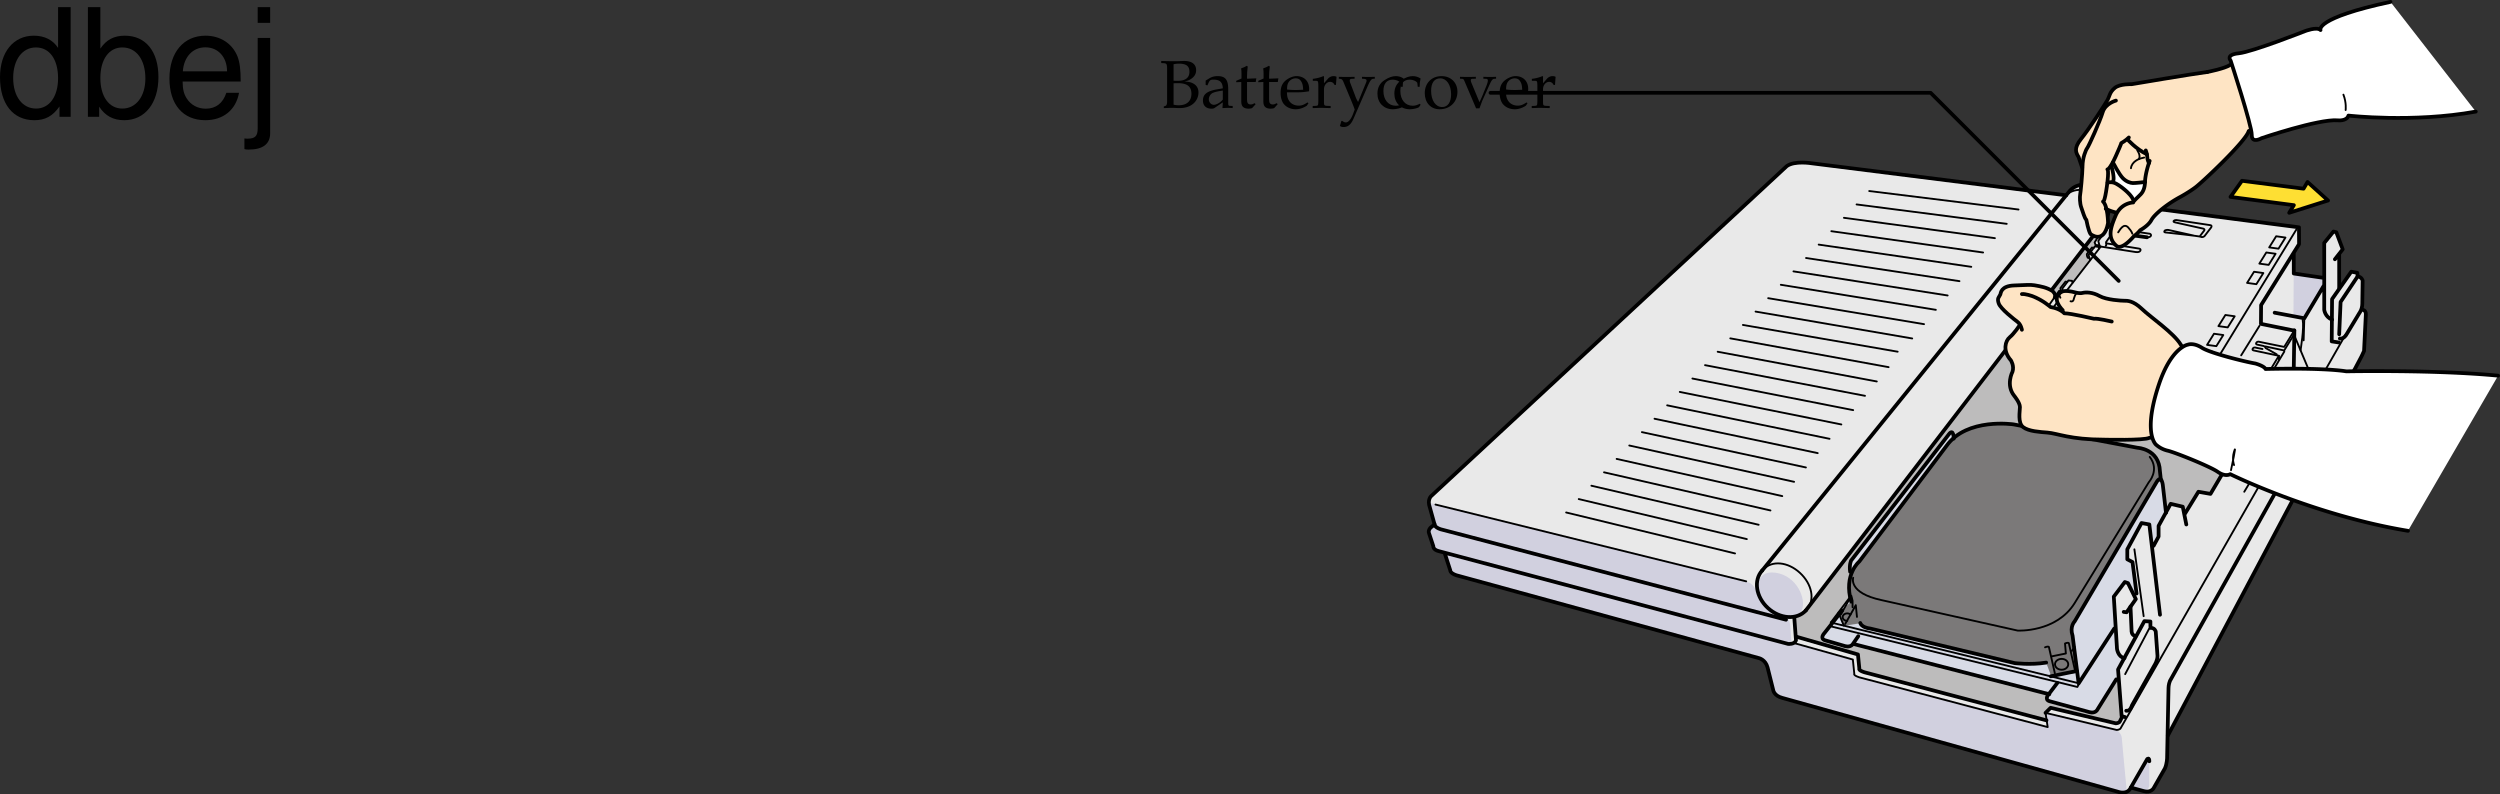 <svg xmlns="http://www.w3.org/2000/svg" xmlns:xlink="http://www.w3.org/1999/xlink" width="332.289" height="105.599"><rect width="100%" height="100%" fill="#333333" stroke="none"/><defs><path id="a" d="M.578-.188v.22c.563-.016.797-.032 1-.032h.297c.688.031.703.031.813.031.656 0 1.25-.172 1.656-.469.531-.374.843-.968.843-1.609 0-.469-.187-.828-.515-1.078-.36-.25-.656-.328-1.344-.39.438-.079.64-.172.89-.344.438-.297.657-.672.657-1.141 0-.797-.563-1.234-1.594-1.234-.094 0-.094 0-.812.03h-.813c-.25 0-.656 0-1.422-.03v.28l.329.016c.421.047.453.094.453.813v4.266c0 .343-.063.53-.204.593zm1.297-3.078c.344-.015.406-.015.594-.015 1.219 0 1.781.453 1.781 1.406 0 .969-.61 1.531-1.688 1.531a3.08 3.08 0 0 1-.687-.078zm0-2.53c.234-.048.406-.079.703-.079 1 0 1.406.328 1.406 1.078 0 .797-.53 1.203-1.562 1.203-.156 0-.281 0-.547-.015zm0 0"/><path id="b" d="M2.922-.734 2.875.03c.438-.014.578-.03.703-.03.11 0 .172 0 .469.016l.187.015V-.25l-.343-.016c-.235-.015-.25-.046-.25-.515v-1.656c0-1.313-.375-1.782-1.422-1.782-.406 0-.75.094-1.094.297l-.484.297v.578l.234.063L1-3.266c.188-.421.281-.484.688-.484.843 0 1.203.344 1.234 1.156l-.89.156C.796-2.203.281-1.78.281-.984c0 .687.421 1.093 1.14 1.093.172 0 .312-.03.375-.078zm0-.375c-.266.359-.828.703-1.188.703-.359 0-.671-.328-.671-.719a.98.98 0 0 1 .437-.813c.234-.14.734-.265 1.422-.359zm0 0"/><path id="c" d="M.875-3.438v2.594c0 .656.297.953 1 .953.203 0 .422-.046.469-.109l.437-.484-.125-.141c-.219.125-.344.172-.515.172-.36 0-.5-.188-.5-.625v-2.36h1.156l.078-.484-1.234.047v-.344c0-.36.03-.75.093-1.265l-.109-.11c-.219.14-.484.25-.766.344.032.25.047.438.047.719v.625l-.703.312v.188zm0 0"/><path id="d" d="m3.938-.625-.126-.094c-.562.344-.78.422-1.171.422-.579 0-1.063-.266-1.313-.703-.172-.281-.234-.547-.25-1.063h1.313c.64 0 1.062-.046 1.625-.14 0-.125.015-.203.015-.313 0-1.03-.672-1.703-1.687-1.703-.313 0-.703.11-1.078.328C.53-3.453.234-2.906.234-1.969c0 .563.141 1.047.375 1.39.36.485.954.766 1.641.766.344 0 .672-.078 1.031-.234.235-.11.438-.219.469-.281zm-.704-1.781c-.468.015-.671.031-1.015.031a9.74 9.74 0 0 1-1.125-.063c0-.421.031-.609.14-.859a1.12 1.12 0 0 1 1-.625c.313 0 .547.11.704.36.203.296.265.562.296 1.156zm0 0"/><path id="e" d="M.188-.25v.281C.78.016 1.046 0 1.296 0c.219 0 .547.016 1.281.031V-.25L2.11-.266c-.406-.03-.421-.046-.421-.656v-1.547c0-.547.359-.984.812-.984.266 0 .453.125.594.406h.187l.078-1.078c-.093-.063-.25-.094-.421-.094-.266 0-.547.14-.735.36l-.515.593v-.921l-.079-.032a4.904 4.904 0 0 1-1.406.36v.265h.344c.36 0 .375.031.39.656v2.016C.922-.328.922-.297.61-.266zm0 0"/><path id="f" d="M2.672-.781c-.203-.328-.297-.547-.453-.985L1.64-3.28a.896.896 0 0 1-.079-.375c0-.125.094-.203.297-.203l.344-.016v-.25c-.594.016-.844.016-1.047.016-.218 0-.437 0-1.047-.016v.25l.157.016c.234.015.343.125.468.437l.985 2.36c.25.609.343.828.5 1.28l-.203.548c-.282.765-.641 1.171-.985 1.171-.14 0-.312-.078-.453-.203H.453l-.203.672a.79.79 0 0 0 .484.14c.594 0 .985-.327 1.329-1.108L3.89-2.766c.359-.828.53-1.062.75-1.093l.25-.016v-.25c-.485.016-.688.016-.844.016-.172 0-.375 0-.86-.016v.25l.235.016c.25.015.375.093.375.218a.693.693 0 0 1-.047.235zm0 0"/><path id="g" d="M3.594-2.797c0-.422.047-.781.125-1.11-.36-.218-.672-.312-1.047-.312-.438 0-.938.172-1.469.516-.64.39-.969 1.015-.969 1.812 0 1.22.844 2.079 2.063 2.079.469 0 1.14-.172 1.234-.313l.188-.281-.094-.14c-.344.171-.625.265-.938.265-1 0-1.656-.781-1.656-1.969 0-.969.438-1.5 1.25-1.5.406 0 .828.172 1 .406l.063.547zm0 0"/><path id="h" d="M2.516-4.219C1.203-4.219.28-3.297.28-1.953c0 1.266.797 2.14 1.969 2.14 1.39 0 2.375-.968 2.375-2.328 0-1.218-.875-2.078-2.11-2.078zm-.172.297c.844 0 1.437.89 1.437 2.125 0 1.047-.437 1.688-1.187 1.688-.875 0-1.469-.875-1.469-2.157 0-1.078.438-1.656 1.219-1.656zm0 0"/><path id="i" d="M4.844-3.875v-.25c-.469.016-.672.016-.844.016-.172 0-.36 0-.844-.016v.25l.375.016c.14 0 .219.078.219.234 0 .156-.063.36-.172.656l-.39.953c-.094.266-.204.516-.547 1.266L1.562-3.344a1.067 1.067 0 0 1-.078-.344c0-.109.079-.171.22-.171l.452-.016v-.25c-.594.016-.844.016-1.062.016-.219 0-.453 0-1.047-.016v.25l.312.016c.141.015.188.078.282.296L2.187.063h.454c.171-.47.296-.797.359-.985l1.063-2.344c.203-.421.343-.578.515-.593Zm0 0"/><path id="j" d="M9.906-14.578H8.234v5.422c-.687-1.063-1.812-1.625-3.218-1.625-2.72 0-4.5 2.187-4.5 5.515 0 3.547 1.718 5.72 4.562 5.72 1.438 0 2.438-.532 3.344-1.829V0h1.484Zm-4.61 5.36c1.798 0 2.938 1.577 2.938 4.093 0 2.422-1.156 4.031-2.921 4.031-1.829 0-3.047-1.625-3.047-4.062 0-2.438 1.218-4.063 3.03-4.063zm0 0"/><path id="k" d="M1.078-14.578V0h1.5v-1.344C3.375-.125 4.438.453 5.906.453c2.75 0 4.547-2.25 4.547-5.734 0-3.407-1.687-5.5-4.469-5.5-1.437 0-2.468.547-3.25 1.719v-5.516zm4.578 5.36c1.86 0 3.063 1.624 3.063 4.124 0 2.375-1.235 4-3.063 4-1.781 0-2.922-1.61-2.922-4.062 0-2.469 1.141-4.063 2.922-4.063zm0 0"/><path id="l" d="M10.266-4.688c0-1.593-.125-2.546-.422-3.328-.688-1.718-2.281-2.765-4.25-2.765-2.907 0-4.797 2.219-4.797 5.687C.797-1.64 2.594.453 5.563.453c2.39 0 4.062-1.36 4.484-3.64H8.359c-.453 1.39-1.406 2.109-2.734 2.109-1.063 0-1.969-.484-2.531-1.36-.39-.609-.531-1.203-.547-2.25ZM2.578-6.046c.14-1.937 1.328-3.187 3-3.187 1.703 0 2.875 1.312 2.875 3.187zm0 0"/><path id="m" d="M1.406-10.484v12c0 1.046-.328 1.39-1.36 1.39-.124 0-.187 0-.405-.031v1.422c.203.047.296.062.562.062 1.875 0 2.86-.734 2.86-2.171v-12.672zm1.657-4.094H1.405v2.094h1.657Zm0 0"/></defs><g transform="translate(-15.39 -6.164)"><use xlink:href="#a" width="100%" height="100%" x="169.5" y="20.5"/><use xlink:href="#b" width="100%" height="100%" x="174.999" y="20.5"/><use xlink:href="#c" width="100%" height="100%" x="179.499" y="20.5"/><use xlink:href="#c" width="100%" height="100%" x="182.433" y="20.5"/><use xlink:href="#d" width="100%" height="100%" x="185.367" y="20.5"/><use xlink:href="#e" width="100%" height="100%" x="189.678" y="20.5"/><use xlink:href="#f" width="100%" height="100%" x="193.233" y="20.5"/><use xlink:href="#g" width="100%" height="100%" x="198.237" y="20.5"/><use xlink:href="#g" width="100%" height="100%" x="200.487" y="20.5"/><use xlink:href="#h" width="100%" height="100%" x="204.483" y="20.5"/><use xlink:href="#i" width="100%" height="100%" x="209.397" y="20.5"/><use xlink:href="#d" width="100%" height="100%" x="214.482" y="20.5"/><use xlink:href="#e" width="100%" height="100%" x="218.793" y="20.5"/></g><path fill="#e9e9e9" d="M309.7 57.121s.167-.137.503-.101l.34.035s.371.066.64-.371l1.079-1.79s.27-.304.304-1.554l.137-2.969s-.101-.71.402-1.45l1.012-2.026s.102-.133.137-.575l.203-4.386s.203-.778-.61-.844c0 0 .102-.27.137-1.281l.032-2.364s.035-.675-.641-.71l-.066-.47-.778-.136-1.586 2.191-.03-4.52.472-.675-.844-2.262-.406-.101-1.215 1.484v4.692l-4.05-.575v-2.765l.675-1.114.066-2.261-22.105-2.903-1.113 1.383-.88-.133-1.25 1.72-1.011-.27s1.148-.88 1.012-2.43c-.133-1.555-1.82-4.05-4.657-2.7 0 0-.675.606-.945 1.079l-34.625-4.387s-1.824-.203-2.902.809l-46.68 43.304s-.809.504-.437 1.688l.539 1.957s.035.2.101.336l-.437.37s-.438.27-.239.946l.54 1.688s.171.472.71.605l.743.172.742 2.262c.136.402.406.64 1.011.808l39.489 10.801s1.62.133 1.89 1.754l.407 2.023s-.407 1.215 2.293 1.891l42.796 12.016s1.891.675 2.7-.137c0 0 .203-.133.539 0l1.285.273s.672.47 1.348-.742l1.214-2.16s.407-.473.34-2.16l.067-2.297 20.687-38.945.914-1.723"/><path fill="#d1d0df" d="m304.871 36.363 4.05.575v.945l-2.597 4.387-1.488-.235.035-5.672M190.086 67.617s-.27-.808.27-.707l42.054 10.496s.606.133 1.281 1.485c0 0-.605-3.172 2.297-2.77 2.903.406 4.117 3.578 3.508 4.93-.605 1.347-1.957.875-1.957.875s.34.61.406 1.082l.168 2.531s.137-.035.305-.066l7.863 2.191.168 1.79s-.203.37.711.608l25.008 6.579-.27-1.856 9.414 2.23s.676.438.711 1.079c.032.64.606 6.511.606 6.511s.07.61-.336.676c0 0 .605.137 1.078-.742l1.961-3.508s.336-.61.336.27v3.172s-.137.675-.742.605l-1.688-.336s-.27.54-.945.54c-.676 0 0 0 0 0l-45.156-12.419s-1.149-.203-1.489-1.351l-.671-2.7s-.204-1.148-1.418-1.417l-39.625-10.801s-.977-.067-1.215-.946l-.742-2.191-.809-.203s-.406 0-.645-.676l-.503-1.55s-.305-.641.27-1.048l.37-.304-.574-2.059"/><path fill="#bdbcbc" d="m278.883 31.504-.64-.168-37.598 48.937s-.403 1.114-2.16 1.79l.269 2.562 8.238 2.434.168 1.921s.133.239.742.407l24.13 6.343-.134-.945.676-.707 8.469 2.024s.508.136.777-.27l.27-.605-.102-.036-.508-6.21.848-1.52s-.848-.168-.945-1.317l-.172-2.867-4.926 7.528.035.132-.238.372-32.668-8.032-.07-.539 2.531-3.41s-.336-1.957.172-2.902l-.137-.875s-.136-.848.305-1.285L258.836 58s.742-1.387.879.234c0 0 3.34-2.496 7.39-1.824l18.227 3.512s1.484.137 1.754 2.566l.102 1.215s.168 0 .27.844l.437 3.508.609-1.078 1.617.406.203.976 1.89-2.968 1.622.27 1.484-2.634-25.648-17.55 2.73-4.25-.066-.645 1.352-1.922.304.067-.136-.438.675-.914.2.105.238-.203.437.067.102.234 2.297-3.004-.067-.234-.273-.067-.133-.441.707-.941.238.066.168-.203.438.066.137.239.101-.137-.07-.305-.504-.066-.137-.305.473-.742"/><path fill="#d8dbe6" d="M259.68 58.234v-.406s-.133-.707-.575-.133l-12.89 16.606s-.371.336-.34 1.078c.035.742.172 1.012.172 1.012s-.508.843-.172 2.937l-2.531 3.375.035.336-.98 1.219s-.504.672.171.844l2.598.773s.742.27 1.148-.305l25.985 6.684-.168.34s-.371.472.441.672l5.23 1.386s.575.235.946-.304l2.8-4.489v-.843l.81-1.485s-.946-.472-1.012-1.285l-.407-6.984 1.485-1.926.406.203.879 1.723.3-.371-.57-4.188-.675-.336v-1.351l1.89-3.508 1.047.234.336 3.14.879-1.554v-1.383l.977-1.89-.403-3.645s-.07-.504-.305-.64c-.238-.133-27.507-5.536-27.507-5.536"/><path fill="#7b7979" d="m287.219 63.836-.133-1.215c-.106-2.965-2.969-3.105-2.969-3.105l-16.472-3.106s-6.211-.941-8.91 2.836l-11.61 15.39s-2.102 1.72-1.078 5.333l-1.656 1.484.71 1.723 2.16-.336s.27.504 1.247.676c0 0 19.004 4.554 19.105 4.59.098.03 2.598.335 4.352-.036l.676 1.82 3.441-.773-.676-4.93s-.304-.742.371-1.585l10.836-18.461s.371-.707.606-.305"/><path fill="none" stroke="#000" stroke-linecap="round" stroke-linejoin="round" stroke-width=".25" d="m302.848 33.055.925-1.48-1.234-.173-.926 1.48zm-1.308 2.152.92-1.477-1.233-.171-.922 1.48zm-1.634 2.566.926-1.48-1.234-.172-.926 1.48zm-3.808 5.743.925-1.477-1.234-.172-.926 1.48zm-1.512 2.492.922-1.477-1.235-.172-.921 1.48zm-1.43 2.226.926-1.48-1.234-.172-.926 1.48zm0 0"/><path fill="none" stroke="#000" stroke-linecap="round" stroke-linejoin="round" stroke-width=".5" d="m274.625 25.957-33.832-4.254s-2.27-.379-3.305.379L190.234 65.93s-.566.472-.187 1.511l.629 2.258s-.043.363.804.649l45.91 12.023"/><path fill="none" stroke="#000" stroke-linecap="round" stroke-linejoin="round" stroke-width=".25" d="M232.098 77.27 190.8 67.062"/><path fill="none" stroke="#000" stroke-linecap="round" stroke-linejoin="round" stroke-width=".5" d="m190.676 69.7-.547.448s-.34.36-.191.723l.574 1.734s-.059.454.707.645l46.457 12.336s.847.094 1.039-.473l-.23-3.05m-46.43-8.438.71 2.187s-.042.364.81.649L233.8 87.477s.851.187 1.133 1.226l.757 3.024s.094.757 1.227 1.043l44.605 12.472s1.227.473 1.7-.566l2.175-3.781s.282-.286.282.285"/><path fill="none" stroke="#000" stroke-linecap="round" stroke-linejoin="round" stroke-width=".5" d="m283.223 104.676 1.703.472c.945.282 1.32-.378 1.32-.378l1.512-2.649c.285-.66.285-1.414.285-1.414l.187-9.262s0-.472.192-.945l22.586-40.352"/><path fill="none" stroke="#000" stroke-linecap="round" stroke-linejoin="round" stroke-width=".25" d="m238.523 85.492 7.75 2.172.192 1.89s-.192.188.66.473l25.043 6.614-.285-1.891 9.449 2.27s.473 0 .566-.282l29.864-52.258"/><path fill="none" stroke="#000" stroke-linecap="round" stroke-linejoin="round" stroke-width=".5" d="M314.031 41.172s.473.047.426.66l-.238 4.82s-.188.38-.328.707l-.899 1.703s-.238.282-.285.899l-.14 3.684s.14.425-.286 1.18l-1.097 1.859c-.27.437-.641.37-.641.37l-.34-.034c-.336-.036-.504.101-.504.101l-21.562 40.656"/><path fill="none" stroke="#000" stroke-linecap="round" stroke-linejoin="round" stroke-width=".25" d="m310.816 50.434-.046 3.777m-.614-2.457-.332 3.828m-41.531-27.734-19.844-2.457m18.274 4.359-19.953-2.578m18.382 4.484L245.09 28.95m18.492 4.612-20.168-2.832m18.598 4.735-20.278-2.953m18.707 4.859-20.386-3.078m18.816 4.98L238.38 36.07m18.92 5.11-20.6-3.328m19.03 5.234-20.71-3.453m19.14 5.355-20.816-3.574m18.883 5.332-20.563-3.555m19.359 5.609-21.039-3.827m19.469 5.73-21.144-3.95m19.574 5.857-21.254-4.075m19.684 5.977-21.364-4.2m19.793 6.106-21.472-4.324m19.902 6.23-21.578-4.449m20.008 6.352-21.688-4.57m20.117 6.476-21.793-4.696m20.222 6.603-21.901-4.825m20.331 6.726-22.011-4.945m20.441 6.852-22.117-5.07m20.547 6.972-22.227-5.191m20.657 7.097-22.336-5.32m20.769 7.226-22.445-5.445"/><path fill="none" stroke="#000" stroke-linecap="round" stroke-linejoin="round" stroke-width=".5" d="m240.02 81.14 39.582-51.585c1.05-1.118.898-2.965-.336-4.13-1.235-1.163-3.09-1.202-4.141-.085l-40.898 50.484"/><path fill="none" stroke="#000" stroke-linecap="round" stroke-linejoin="round" stroke-width=".25" d="M278.988 30.262c1.051-1.117.899-2.961-.336-4.125-1.238-1.164-3.09-1.207-4.14-.09m5.788 4.211-.952-.145"/><path fill="none" stroke="#000" stroke-linecap="round" stroke-linejoin="round" stroke-width=".5" d="m308.738 36.918-3.86-.566V33.8m5.466.66 1.039-1.32-.848-2.269-.379-.094-1.23 1.512v8.883s.097.945 1.043 1.32m.945-8.692v4.442m-1.992-.359-2.64 4.422-3.942-.743"/><path fill="none" stroke="#000" stroke-linecap="round" stroke-linejoin="round" stroke-width=".25" d="m306.281 42.305-.093 2.93"/><path fill="none" stroke="#000" stroke-linecap="round" stroke-linejoin="round" stroke-width=".5" d="m304.957 43.91-.094 5.953"/><path fill="none" stroke="#000" stroke-linecap="round" stroke-linejoin="round" stroke-width=".25" d="m306.797 48.988-1.738-4.14"/><path fill="none" stroke="#000" stroke-linecap="round" stroke-linejoin="round" stroke-width=".5" d="m313.371 36.73-.047-.472-.804-.145-2.551 3.64-.047 5.622.945.145"/><path fill="none" stroke="#000" stroke-linecap="round" stroke-linejoin="round" stroke-width=".5" d="M311.008 44.996s.52.145.945-.66l1.652-2.738s.38-.473.38-1.23l.046-3.071s-.093-.473-.66-.567l-2.27 3.403-.187 4.297"/><path fill="none" stroke="#000" stroke-linecap="round" stroke-linejoin="round" stroke-width=".25" d="m298.297 65.363 2.644-4.394.473-6.38-8.02-1.277-.234-4.054-23.586-3.942-.105 7.586"/><path fill="none" stroke="#000" stroke-linecap="round" stroke-linejoin="round" stroke-width=".5" d="m301.414 54.59-3.59 5.953-.898-.188-3.117 5.29-1.606-.282-1.797 2.93m.188 1.417-.473-2.362-1.605-.38-1.606 2.93v1.418l-.664 1.23m.852 9.164-1.418-12-1.04-.19-1.89 3.496v1.324l.691.363.54 4.188"/><path fill="none" stroke="#000" stroke-linecap="round" stroke-linejoin="round" stroke-width=".25" d="m283.695 73.016 1.23 8.882"/><path fill="none" stroke="#000" stroke-linecap="round" stroke-linejoin="round" stroke-width=".5" d="m282.277 81.332.38.05 1.23-1.75-1.043-2.124-.422-.145-1.465 1.938.426 6.945s.14 1.086.992 1.23"/><path fill="none" stroke="#000" stroke-linecap="round" stroke-linejoin="round" stroke-width=".5" d="m283.176 80.625.144 3.215s-.05.613.567.707m1.937-1.087c.567-.05.707.474.707.474l.235 3.257c0 .618-.375 1.184-.375 1.184l-3.024 5.387s-.191.8-.758.707"/><path fill="none" stroke="#000" stroke-linecap="round" stroke-linejoin="round" stroke-width=".5" d="M285.824 83.223v-.614l-.804-.047-3.497 6.426.473 6.192.473.14"/><path fill="none" stroke="#000" stroke-linecap="round" stroke-linejoin="round" stroke-width=".25" d="m285.633 83.602-3.164 6"/><path fill="none" stroke="#000" stroke-linecap="round" stroke-linejoin="round" stroke-width=".5" d="M234.227 75.824c-1.184 1.29-.844 3.524.753 4.988 1.602 1.47 3.856 1.618 5.04.329"/><path fill="none" stroke="#000" stroke-linecap="round" stroke-linejoin="round" stroke-width=".25" d="M240.121 81.04c1.184-1.29.711-3.435-.887-4.903-1.601-1.469-3.722-1.703-4.906-.414m70.957-45.321-11.113 18.18m-14.176-16.234 4.23.68s.395.019.262.288c-.136.274-.644.18-.644.18l-4.621-.723m-6.313 8.114 5.664.996s.38-.016.242.254c-.136.27-.625.215-.625.215l-5.683-.985"/><path fill="none" stroke="#000" stroke-linecap="round" stroke-linejoin="round" stroke-width=".5" d="m304.938 43.945-4.422-.898.02-2.496 5.046-8.102-.012-2.234-20.804-2.695-2.29 3.078"/><path fill="none" stroke="#000" stroke-linecap="round" stroke-linejoin="round" stroke-width=".25" d="m281.238 30.41 4.508.66s.238.078.137.278c-.102.203-.438.203-.438.203"/><path fill="none" stroke="#000" stroke-linecap="round" stroke-linejoin="round" stroke-width=".5" d="m285.363 31.54-4.453-.61"/><path fill="none" stroke="#000" stroke-linecap="round" stroke-linejoin="round" stroke-width=".25" d="m304.938 43.945-1.333 2.164-3.257-.664s-.27-.136-.438.102c-.168.234.168.27.168.27l.777.167s.235.067.27.27l1.484.844m.289.192-1.847 3.042 1.222.273.032 1.286"/><path fill="none" stroke="#000" stroke-linecap="round" stroke-linejoin="round" stroke-width=".25" d="m299.203 53.375 1.586-2.598 1.078.235M272.91 40.887l.473-.64m1.047-1.282 4.793-6.192"/><path fill="#fff" stroke="#000" stroke-linecap="round" stroke-linejoin="round" stroke-width=".25" d="M305.781 46.543s.496-2.996.282-4.023"/><path fill="#fee4c4" d="M296.703 8.488c-1.418.778-3.308 1.078-3.308 1.078-2.02.262-10.047 1.621-10.047 1.621s-1.602-.066-2.274.512c-.676.574-.66 1.043-.933 1.559-.27.515-2.5 3.93-3.536 5.21-1.035 1.282-.648 1.868-.328 2.407l.243.707.238.707c-.016 1.09-.211 3.363-.266 3.617-.055.254-.058 1.157.145 1.703.203.551.437 1.45.668 1.633 0 0 .27 1.492.554 1.899 0 0 1.766 1.46 2.329-1.453 0 0-.012-2.254-.66-2.864l.468.969c.516.3.945.39 1.336.473l-.121.37c-.73 1.708-1.117 3.005.11 4.048.738.629 2.324-1.309 2.324-1.309s.375-.238.82-.777c0 0 1.086-.586 1.496-1.356.41-.77 2.133-2.164 3.871-3.086 0 0 1.078-.586 1.973-1.254.898-.672 6.554-5.964 7.086-7.46l.511-.247-2.699-8.707"/><path fill="#fedf33" d="m296.469 26.172 8.422 1.098-.621 1.015 5.164-1.637-2.727-2.46-.527.89-8.184-1.05-1.527 2.144"/><path fill="none" stroke="#000" stroke-linecap="round" stroke-linejoin="round" stroke-width=".5" d="m296.469 26.172 8.422 1.098-.621 1.015 5.164-1.637-2.727-2.46-.527.89-8.184-1.05zm-51.614 54.973-2.359 3.003s-.676.7.074.954l2.563.746s.738.28 1.113-.207l.746-1.082m-.551 1.058 25.942 6.66"/><path fill="none" stroke="#000" stroke-linecap="round" stroke-linejoin="round" stroke-width=".25" d="m245.844 79.43-2.5 3.308 32.773 8.032.168-.336"/><path fill="none" stroke="#000" stroke-linecap="round" stroke-linejoin="round" stroke-width=".5" d="m287.219 63.836-.133-1.215c-.106-2.965-2.969-3.105-2.969-3.105l-16.472-3.106s-6.211-.941-8.91 2.836l-11.61 15.39s-2.102 1.72-1.078 5.333m1.215 2.836s.133.605 1.347.742l19.172 4.59s2.094.27 4.184-.067"/><path fill="none" stroke="#000" stroke-linecap="round" stroke-linejoin="round" stroke-width=".25" d="M275.371 86.516c.14-.164.266-.344.375-.54m-29.43-9.179s-.675 2.023 3.778 2.969l18.09 4.05s5.132.27 7.562-3.644l9.856-16.067s1.484-1.617.132-3.375"/><path fill="none" stroke="#000" stroke-linecap="round" stroke-linejoin="round" stroke-width=".5" d="m287.895 68.156-.403-3.508s-.137-1.89-.945-.406l-10.8 18.36s-.677.675-.27 1.89l.808 6.344 4.727-7.29M259.68 58.3s0-1.484-.676-.538L246.047 74.5s-.274.543-.137 1.488"/><path fill="none" stroke="#000" stroke-linecap="round" stroke-linejoin="round" stroke-width=".25" d="m275.77 88.973-.79-3.496c-.167-.114-.507.054-.507.054l.113 1.328-1.945.395m.48 2.226-.793-3.496c-.168-.113-.508.055-.508.055"/><path fill="none" stroke="#000" stroke-linecap="round" stroke-linejoin="round" stroke-width=".25" d="M274.02 89.016c.488 0 .878-.325.878-.72 0-.398-.39-.718-.878-.718-.48 0-.875.32-.875.719 0 .394.394.719.875.719zm-29.352-7.336 1.402-2.485.164.649v.863m-.269.973a.7.7 0 0 0-.434-.149c-.336 0-.61.223-.61.496 0 .278.274.496.61.496"/><path fill="none" stroke="#000" stroke-linecap="round" stroke-linejoin="round" stroke-width=".25" d="m245.262 82.922 1.402-2.485.156 1.56m-2.465-.575.711 1.719"/><path fill="none" stroke="#000" stroke-linecap="round" stroke-linejoin="round" stroke-width=".5" d="m272.574 89.89 3.473-.706"/><path fill="none" stroke="#000" stroke-linecap="round" stroke-linejoin="round" stroke-width=".25" d="m243.344 82.738.101.54 32.672 8.03.168-.335"/><path fill="none" stroke="#000" stroke-linecap="round" stroke-linejoin="round" stroke-width=".5" d="m273.45 90.77-1.114 1.464s-.68.715.07.965l5.196 1.422s.734.285 1.113-.207l2.566-4.117m-42.527-5.672 8.195 2.363.188 1.89s-.188.192.664.474l24.207 6.394"/><path fill="none" stroke="#000" stroke-linecap="round" stroke-linejoin="round" stroke-width=".5" d="m271.883 94.75.676-.672 8.652 2.059s.473 0 .57-.285l.309-.625"/><path fill="none" stroke="#000" stroke-linecap="round" stroke-linejoin="round" stroke-width=".25" d="m300.316 43.316-2.43 3.914M280.54 31.3l-.614.884.035.375-.074.132m-.785.149-.207-.824 1.906-2.536"/><path fill="none" stroke="#000" stroke-linecap="round" stroke-linejoin="round" stroke-width=".25" d="m278.918 31.504-.18.195-.332.524.133.336.524.054m-1.258 1.961-.203-.707.832-1.11.48.048.07.218"/><path fill="none" stroke="#000" stroke-linecap="round" stroke-linejoin="round" stroke-width=".25" d="m277.723 34.297-.23-.04-.099-.241-.023-.243.676-.87.242.046m-4.027 6.047-.172-.605.836-1.11.476.047.075.219"/><path fill="none" stroke="#000" stroke-linecap="round" stroke-linejoin="round" stroke-width=".25" d="m274.21 38.82-.23-.039-.097-.242-.024-.242.68-.871.242.047m30.157 6.941-1.333 2.168-2.48-.531m-.406.339-.844-.171s-.27-.133-.437.101c-.168.239.167.27.167.27l3.293.7.016.616-1.484 2.5m2.191-3.679-.707 1.18m-.609 3.038.472.473.07 2.766m-.269-1.18-.137.305-.035-1.25-.472-.473-1.114-.234-1.652 2.765s-5.266-.808-5.063-.808l-.21-3.918-24.47-4.2 3.083-3.824"/><path fill="none" stroke="#000" stroke-linecap="round" stroke-linejoin="round" stroke-width=".25" d="m301.664 51.89.473.473.168 2.801m-9.887-23.793.539-.71s.168-.169-.102-.27l-3.644-.809s-.473-.066-.27-.238c.204-.168.54-.067.54-.067l4.253.641s.336 0 .168.305l-.879 1.148s-.23.238-.503.102c-.204-.102-4.657-.575-4.657-.575s-.37 0-.101-.273c0 0 .234-.098.437-.066l3.34.742m-8.489 14.297.544-.711s.168-.168-.094-.278l-3.55-.906s-.462-.078-.262-.246c.203-.168.53-.055.53-.055l4.15.743s.331.007.16.312l-.883 1.152s-.235.239-.5.094c-.196-.105-4.547-.683-4.547-.683s-.364-.008-.094-.278c0 0 .234-.097.43-.058l3.257.828"/><path fill="#fee4c4" d="M296.434 63.023s-.625.418-1.668-.312-5.739-2.61-6.676-2.816a3.522 3.522 0 0 1-1.567-.836s-.484-.657-.449-.926l-.488.094c-.68.363-5.945.207-5.945.207-4.485 0-6.153-.832-7.508-.938-.938-.074-2.504-.156-3.235-.73-.73-.575-.418-2.086-.418-2.66 0-.575-.73-1.461-.73-1.461-1.2-1.461-.258-3.235-.258-3.235.258-.781-.21-1.512-.21-1.512-1.15-1.3-.731-2.605-.157-3.074.574-.469 1.305-1.566 1.305-1.566l.058-.074.254.648s-.105-.68-.574-1.043c-.469-.363-2.242-1.723-2.504-2.45-.258-.73.055-.835.211-1.198.074-.176.05-1.149 1.875-1.2 1.41-.043 2.098-.125 2.664-.023.883.156 1.578.273 2.36.742 0 0 .542.406.34.875l-.677.88-.304.058c.265.199.414.336.414.336 1.305.207 1.828.832 1.828.832l-.21-.414s-1.626-1.559-.208-2.403c0 0 .363-.363 1.93.055 0 0 .52.156.937.05.418-.105 1.305-.105 2.242.419.938.52 2.922.625 3.286.625.367 0 1.148-.051 2.347 1.093 1.2 1.149 4.121 3.079 5.164 4.746l.227.34c.133-.136.71-.34.71-.34s.731-.312 1.88.418c1.144.73 5.84 1.88 7.09 2.086 0 0 1.148.313 1.355.73 0 0 7.406-.206 10.746.313"/><path fill="none" stroke="#000" stroke-linecap="round" stroke-linejoin="round" stroke-width=".25" d="M274.164 41.227s-1.625-1.559-.207-2.403c0 0 .363-.363 1.93.055 0 0 .52.156.937.05.418-.105 1.305-.105 2.242.419.938.52 2.922.625 3.286.625.367 0 1.148-.051 2.347 1.093 1.2 1.149 4.121 3.079 5.164 4.746"/><path fill="none" stroke="#000" stroke-linecap="round" stroke-linejoin="round" stroke-width=".5" d="M280.684 42.738s-1.98-.468-2.348-.367c0 0-3.074-.73-3.961-.73 0 0-.523-.625-1.828-.832 0 0-1.043-.942-2.45-1.461 0 0-.886-.313-1.355-.262"/><path fill="none" stroke="#000" stroke-linecap="round" stroke-linejoin="round" stroke-width=".5" d="M268.742 43.832s-.105-.68-.574-1.043c-.469-.363-2.242-1.723-2.504-2.45-.258-.73.055-.835.211-1.198.074-.176.05-1.149 1.875-1.2 1.41-.043 2.098-.125 2.664-.023.883.156 1.578.273 2.36.742 0 0 .542.406.34.875"/><path fill="none" stroke="#000" stroke-linecap="round" stroke-linejoin="round" stroke-width=".5" d="M268.43 43.258s-.73 1.097-1.305 1.566c-.574.469-.992 1.774.156 3.074 0 0 .469.73.211 1.512 0 0-.941 1.774.258 3.235 0 0 .73.886.73 1.46 0 .575-.312 2.086.418 2.66.73.575 2.297.657 3.235.731 1.355.106 3.023.938 7.508.938 0 0 5.347.132 6.027-.235l.406-.066"/><path fill="none" stroke="#000" stroke-linecap="round" stroke-linejoin="round" stroke-width=".25" d="M274.023 38.895s-.507.101-.168.675m2.192-.605s-.2.031-.402.742c0 0-.036.473-.438.336"/><path fill="none" stroke="#000" stroke-linecap="round" stroke-linejoin="round" stroke-width=".25" d="m274.023 38.727-.335-.067-1.387 1.957"/><path fill="none" stroke="#000" stroke-linecap="round" stroke-linejoin="round" stroke-width=".5" d="M274.164 41.227s-1.625-1.559-.207-2.403c0 0 .363-.363 1.93.055 0 0 .52.156.937.05.418-.105 1.305-.105 2.242.419.938.52 2.922.625 3.286.625.367 0 1.148-.051 2.347 1.093 1.2 1.149 4.207 3.164 5.164 4.746l.227.34"/><path fill="#fff" stroke="#000" stroke-linecap="round" stroke-linejoin="round" stroke-width=".5" d="M320.055 70.555c-12.528-2.067-23.621-7.532-23.621-7.532s-.625.418-1.668-.312-5.739-2.61-6.676-2.816a3.522 3.522 0 0 1-1.567-.836c-.625-.73-1.25-2.918.418-7.926s3.86-5.32 3.86-5.32.73-.313 1.879.417c1.144.73 5.84 1.88 7.09 2.086 0 0 1.148.313 1.355.73 0 0 7.406-.206 10.746.313 0 0 11.8-.238 20.168.575"/><path fill="#fff" d="m280.84 21.55-.235.403s.336 1.281.336 1.754c0 .473-.168.543-.168.543s.649.16 1.282.707c.742.64 1.215.844 1.554 1.855 0 0 .649-.761 1.047-1.078.168-.136.371-.742.403-1.011l.07-.575-1.52.204s-1.046 0-1.62-.88l-1.15-1.921"/><path fill="none" stroke="#000" stroke-linecap="round" stroke-linejoin="round" stroke-width=".5" d="M281.238 13.371s-1.406.371-1.758 1.547c-.351 1.176-1.828 4.457-2.05 4.754-.223.3-.617 1.308-.63 2.394-.015 1.086-.26 3.559-.316 3.817-.054.254-.054 1.156.153 1.703.203.547.441 1.445.668 1.629 0 0 .277 1.492.562 1.894 0 0 1.77 1.457 2.324-1.457 0 0-.015-2.254-.668-2.863 0 0 .207.219.516-2.027.309-2.25.066-2.246.066-2.246s.313.039 1.106-1.739c.797-1.773.738-1.757.738-1.757s.633-.348 1.008-.747"/><path fill="none" stroke="#000" stroke-linecap="round" stroke-linejoin="round" stroke-width=".5" d="M293.395 9.566c-2.02.262-10.047 1.621-10.047 1.621s-1.602-.066-2.274.512c-.676.574-.66 1.043-.933 1.559-.27.515-2.5 3.93-3.536 5.21-1.035 1.282-.648 1.868-.328 2.407l.48 1.414m6.04-3.742s1.086 1.246 2.55 1.957"/><path fill="none" stroke="#000" stroke-linecap="round" stroke-linejoin="round" stroke-width=".5" d="M285.21 19.996s.204.559.2.91c0 .356.223.778.223.778"/><path fill="none" stroke="#000" stroke-linecap="round" stroke-linejoin="round" stroke-width=".5" d="M285.723 21.387s-.578 1.566-.618 2.808c-.039 1.242-.57 1.621-.77 1.828-.202.211-.772.711-.8.891 0 0-1.59.016-2.324 1.723-.73 1.707-1.117 3.004.11 4.047.738.628 2.324-1.309 2.324-1.309s.375-.238.82-.777c0 0 1.086-.586 1.496-1.356.41-.77 2.133-2.164 3.871-3.086 0 0 1.078-.586 1.973-1.254.898-.672 6.554-5.965 7.086-7.46M279.89 27.746a5.6 5.6 0 0 0 1.442.52m-.695-6.211s.527 1.773.172 2.125"/><path fill="none" stroke="#000" stroke-linecap="round" stroke-linejoin="round" stroke-width=".5" d="M280.133 24.281s.535-.207 1.148.137c.903.504 2.305 1.723 2.281 2.316m-2.722-5.152s.805 1.57 1.297 2.078c.492.512 1.047.66 1.343.672.293.016 1.625-.137 1.625-.137"/><path fill="none" stroke="#000" stroke-linecap="round" stroke-linejoin="round" stroke-width=".25" d="M281.54 30.883c.16-.274.362-.551.573-.73.469-.395.84.183.84.183s.352.355.469.723"/><path fill="none" stroke="#000" stroke-linecap="round" stroke-linejoin="round" stroke-width=".5" d="M293.395 9.566s2.304-.445 3.007-.925c.403-.278 1.817-.645 2.258-.727 1.332-.246 5.352-1.86 7.719-2.73"/><path fill="none" stroke="#000" stroke-linecap="round" stroke-linejoin="round" stroke-width=".25" d="M283.238 22.36c.102-.915 1.149-1.25 1.149-1.25s.234-.102.605-.169"/><path fill="none" stroke="#000" stroke-linecap="round" stroke-linejoin="round" stroke-width=".25" d="M284.082 19.996s.504.676.203 1.149"/><path fill="none" stroke="#000" stroke-linecap="round" stroke-linejoin="round" stroke-width=".5" d="M298.89 17.441s.618-.382 1.669-.738c1.054-.36 8.254-2.164 9.867-2.297"/><path fill="#fff" stroke="#000" stroke-linecap="round" stroke-linejoin="round" stroke-width=".5" d="M329.07 14.832c-8.36 1.512-16.925.531-16.925.531-.239.785-1.442.63-1.442.63-2.562-.192-10.105 2.374-10.105 2.374s-1.328.781-1.305-.441c.02-1.223-2.813-9.887-2.813-9.887s-.714-.773 1.075-.953c1.793-.176 8.82-2.95 8.82-2.95s1.578-.613 2.059-.14c0 0-.852-1.562 9.296-3.746"/><path fill="none" stroke="#000" stroke-linecap="round" stroke-linejoin="round" stroke-width=".25" d="M311.773 14.621s.125-.973-.296-2.039m-14.536 49.23s-.3-.757-.015-1.73c.46-1.574-.39 2.406-.39 2.406"/><path fill="none" stroke="#000" stroke-linecap="round" stroke-linejoin="round" stroke-width=".5" d="M198.11 12.336h58.5l25 25"/><g transform="translate(-15.39 -6.164)"><use xlink:href="#j" width="100%" height="100%" x="14.875" y="21.688"/><use xlink:href="#k" width="100%" height="100%" x="25.995" y="21.688"/><use xlink:href="#l" width="100%" height="100%" x="37.115" y="21.688"/><use xlink:href="#m" width="100%" height="100%" x="48.235" y="21.688"/></g></svg>
